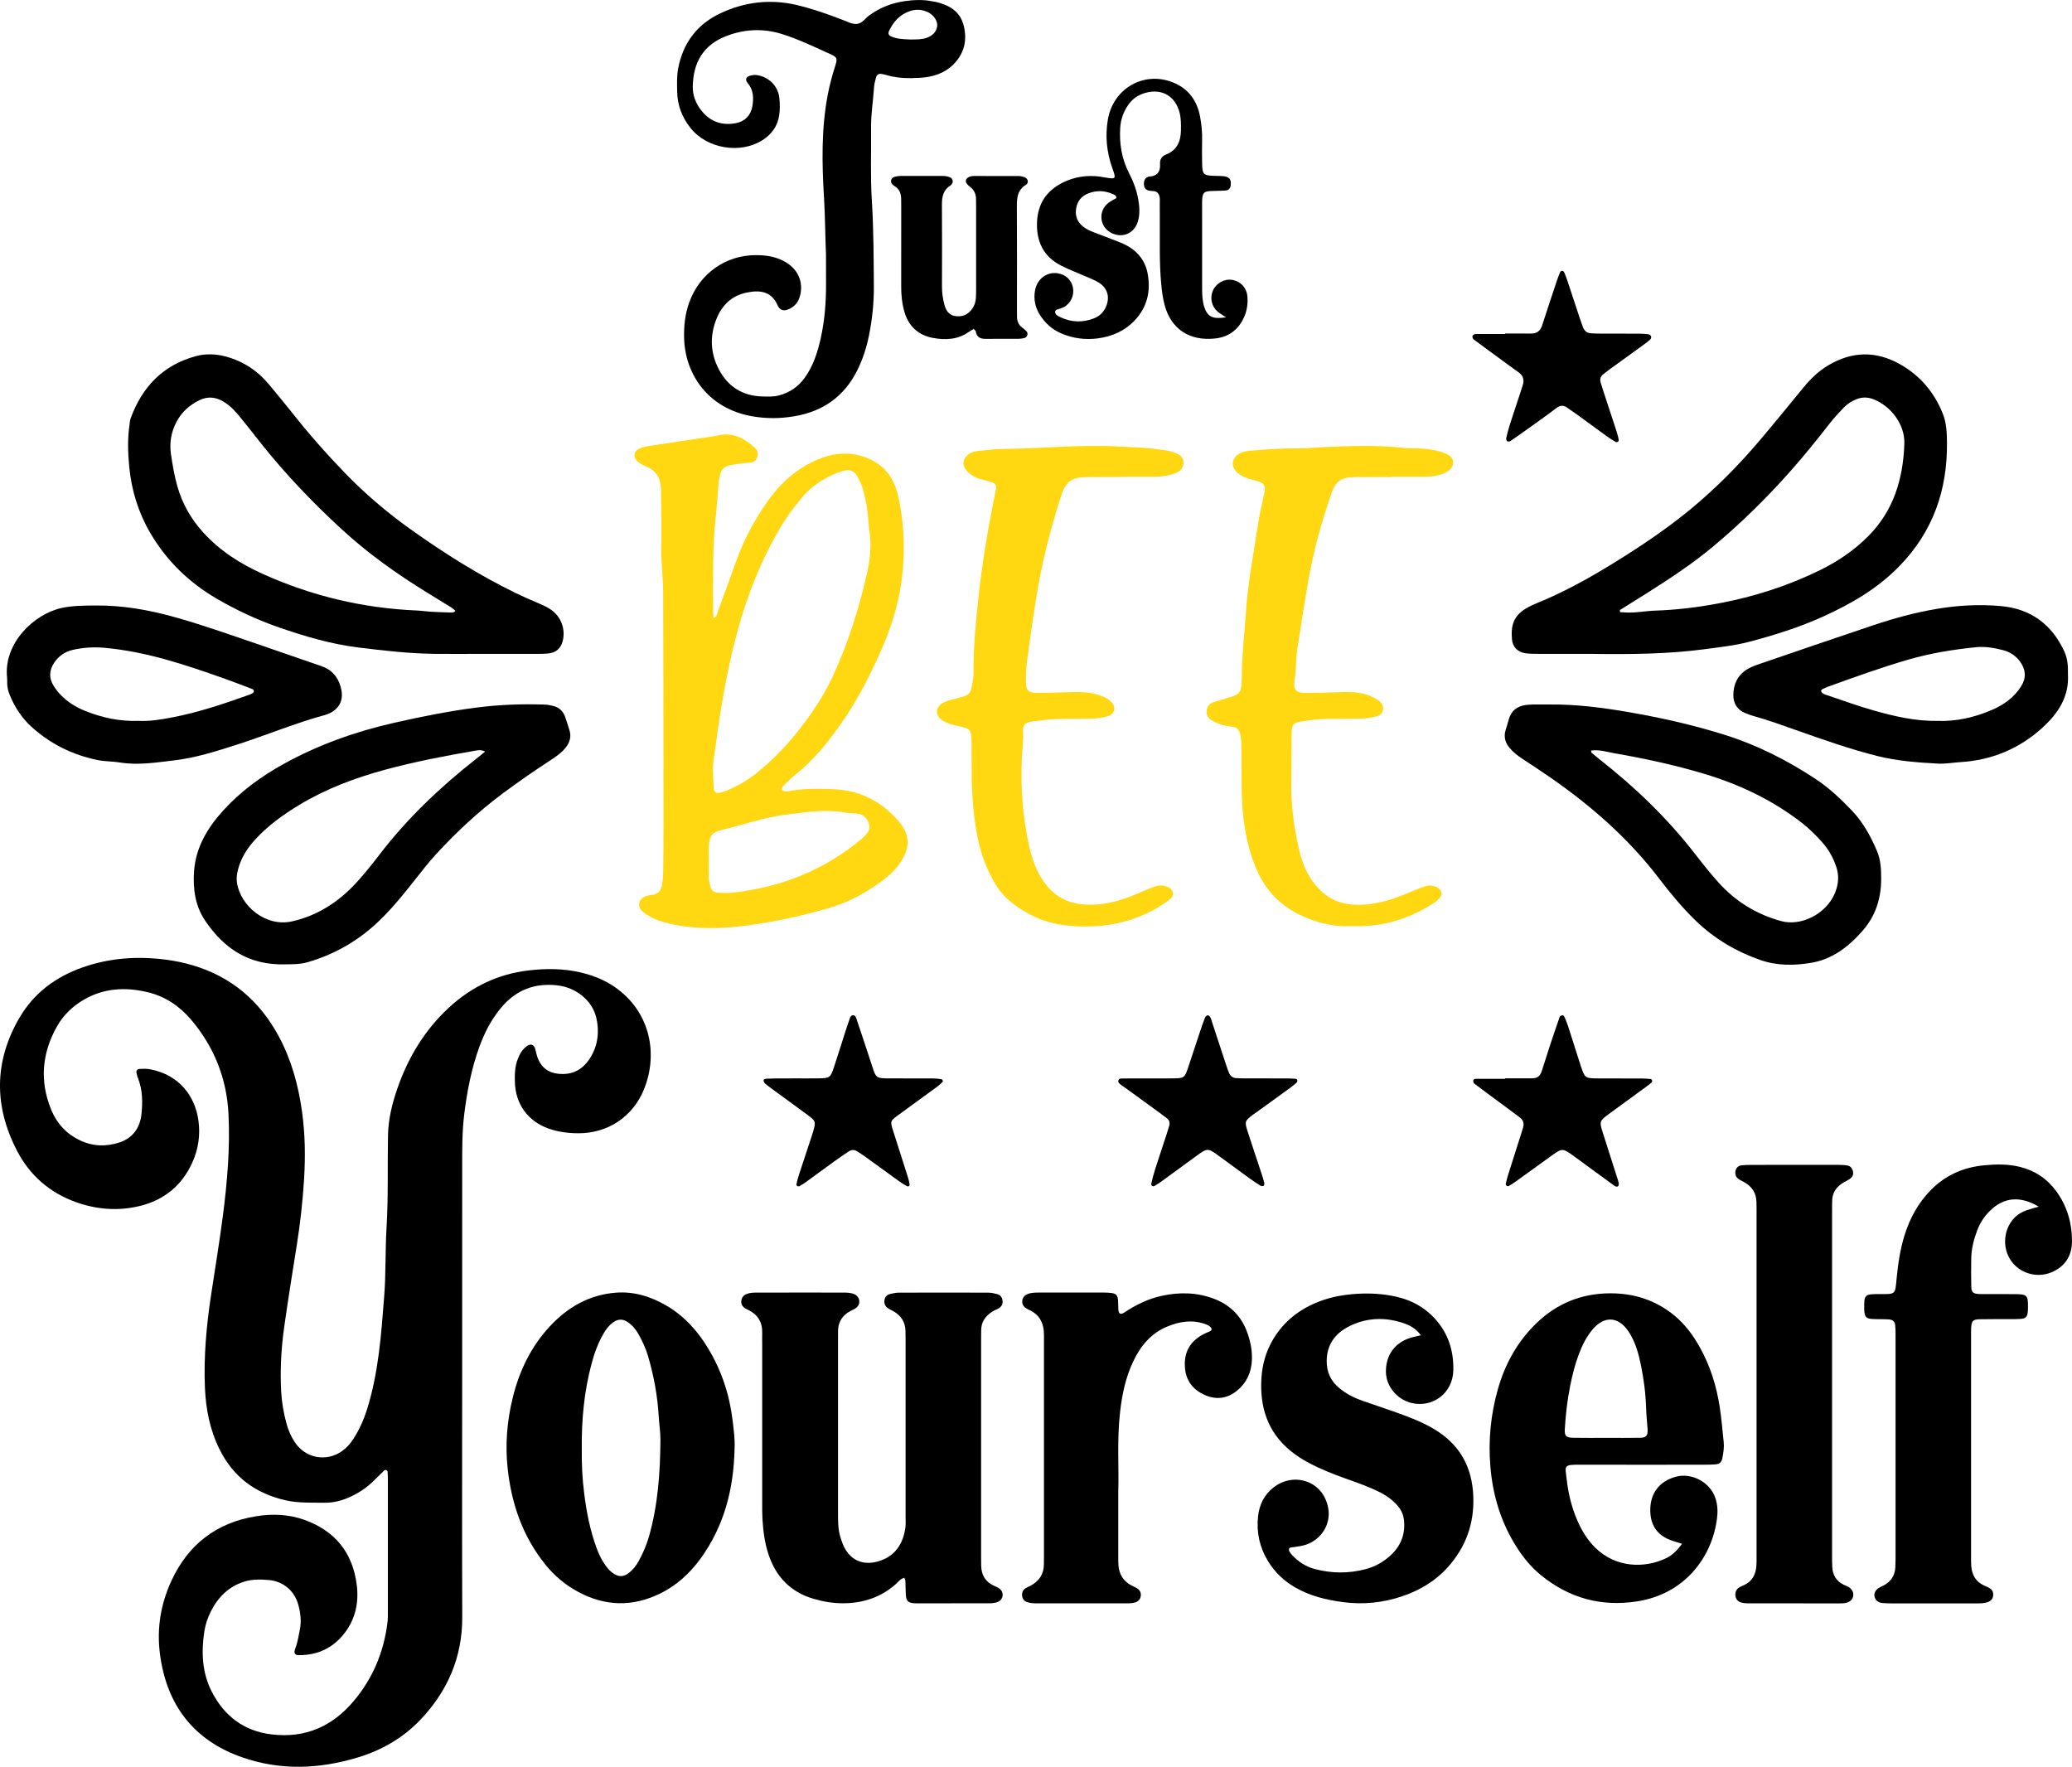 <?xml version="1.0" encoding="UTF-8"?>
<svg xmlns="http://www.w3.org/2000/svg" xmlns:xlink="http://www.w3.org/1999/xlink" version="1.1" id="katman_1" x="0px" y="0px" viewBox="0 0 845.98 721.36" style="enable-background:new 0 0 845.98 721.36;" xml:space="preserve"> <style type="text/css"> .st0{fill:#FFD811;} </style> <g> <path d="M188.7,563.81c0,32.15-0.08,64.31,0.03,96.46c0.06,16.42-6.03,30.31-17.16,41.97c-6.94,7.27-15.53,12.27-25.21,15.23 c-15.88,4.86-31.93,5.51-47.63-0.02c-19.79-6.97-30.79-21.46-33.44-42.29c-1.33-10.44,0.35-20.4,4.77-29.89 c6.85-14.73,18.35-23.56,34.35-26.17c6.66-1.09,13.42-0.89,19.9,1.45c12.44,4.49,19.63,13.26,21.33,26.44 c0.92,7.12-0.44,13.75-4.76,19.53c-4.71,6.3-11.18,9.35-19.06,9.27c-1.22-0.01-1.78-0.77-1.52-1.86c0.11-0.46,0.28-0.92,0.44-1.37 c0.85-2.26,1.13-4.65,1.64-6.99c0.78-3.57,0.31-7.02-0.61-10.43c-1.55-5.69-6.23-9.56-12.11-10.04c-3.34-0.27-6.7-0.37-9.98,0.68 c-6.35,2.01-10.63,6.29-13.57,12.11c-1.31,2.59-2.24,5.34-2.68,8.18c-1.31,8.55-0.94,17.01,3.13,24.82 c5.12,9.81,13,15.89,24.34,17.25c13.77,1.65,24.8-3.28,33.51-13.61c7.82-9.27,12.33-20.11,13.8-32.18 c0.17-1.42,0.15-2.87,0.15-4.31c0.01-17.92,0.01-35.83,0-53.75c0-1.12-0.03-2.24-0.11-3.35c-0.02-0.26-0.29-0.6-0.53-0.7 c-0.23-0.1-0.67-0.03-0.85,0.14c-1.39,1.32-2.76,2.66-4.11,4.03c-2.73,2.76-5.9,4.9-9.39,6.56c-3.51,1.68-7.18,2.66-11.11,2.59 c-5.27-0.09-10.53,0.18-15.75-1.02c-12.11-2.79-21.16-9.38-26.78-20.6c-4.03-8.03-5.71-16.61-6.07-25.47 c-0.51-12.66,0.61-25.24,2.52-37.75c1.63-10.75,3.41-21.48,4.81-32.25c1.78-13.81,2.99-27.68,2.3-41.62 c-0.72-14.52-5.86-27.44-15.28-38.54c-4.66-5.48-10.5-9.45-17.54-11.16c-9.15-2.22-18.11-1.79-26.45,3.14 c-4.48,2.65-8.2,6.24-10.74,10.75c-6.18,10.96-7.19,22.39-2.34,34.14c2.28,5.53,6.12,9.71,11.54,12.33 c5.3,2.57,10.87,2.75,16.33,0.93c5.32-1.77,8.33-5.88,8.93-11.42c0.53-4.94,0.5-9.91-1.36-14.68c-0.29-0.74-0.52-1.51-0.66-2.29 c-0.17-0.96,0.39-1.59,1.29-1.62c1.43-0.06,2.9-0.12,4.29,0.15c12.24,2.35,18.36,11.31,19.7,20.81c0.84,5.95,0.02,11.78-2.52,17.34 c-4.28,9.39-11.5,15.24-21.4,17.66c-8.76,2.14-17.47,1.48-25.97-1.53C20.34,487.02,12.21,479.95,7,469.95 c-9.5-18.23-9.48-36.59,0.98-54.47c5.87-10.04,14.8-16.65,25.74-20.5c11.08-3.9,22.46-4.66,34.05-3.15 c3.66,0.48,7.25,1.21,10.78,2.25c15.89,4.68,27.49,14.58,35.28,29.07c5.14,9.56,7.96,19.85,9.46,30.54 c1.3,9.23,1.43,18.51,0.86,27.77c-0.55,8.93-1.54,17.83-2.94,26.69c-1.78,11.21-3.59,22.41-5.17,33.65 c-1.23,8.72-1.71,17.5-1.24,26.32c0.24,4.49,1.01,8.9,2.2,13.22c0.72,2.63,1.82,5.13,3.31,7.42c4.32,6.64,12.9,8.27,19.35,3.71 c1.86-1.32,3.33-2.97,4.56-4.87c2.46-3.78,4.27-7.86,5.63-12.15c2.32-7.35,3.75-14.88,4.77-22.5c1.05-7.76,1.59-15.57,2.22-23.38 c0.77-9.43,0.41-18.87,0.98-28.28c0.76-12.63,0.35-25.26,0.6-37.88c0.13-6.46,1.66-12.67,3.74-18.74 c4.38-12.78,11.16-24.05,21.13-33.27c9.21-8.51,20.08-13.73,32.49-15.18c6.96-0.82,14.05-0.83,21.01,0.76 c6.33,1.44,12.14,3.97,17.12,8.23c12.24,10.47,14.34,26.37,9.11,39.36c-4.69,11.64-15.05,18.17-26.92,18.13 c-4.21-0.02-8.3-0.54-12.24-1.96c-8.41-3.03-13.41-10.02-13.64-18.98c-0.08-3.21-0.02-6.41,1.22-9.45c0.85-2.09,1.91-4.06,3.9-5.33 c1.47-0.94,2.7-0.44,3.2,1.32c0.39,1.38,0.61,2.84,1.19,4.14c1.52,3.48,4.11,5.5,8.03,5.95c6.17,0.71,10.53-1.86,13.55-7.03 c2.89-4.95,3.42-10.31,2.16-15.78c-1.64-7.09-8.27-12.41-15.94-13.27c-9.32-1.05-16.97,1.96-22.98,9.19 c-3.94,4.74-6.73,10.11-8.81,15.86c-3.24,8.91-5.03,18.15-6.19,27.55c-0.91,7.34-0.84,14.68-0.84,22.03 C188.69,505.9,188.7,534.86,188.7,563.81z"></path> <path class="st0" d="M291.31,252.3c1.26-0.32,1.27-1.23,1.52-1.92c2.64-7.2,5.29-14.41,7.88-21.63c3.04-8.49,7.3-16.35,12.44-23.72 c5.3-7.61,11.94-13.71,20.62-17.38c5.79-2.45,11.62-3.26,17.77-1.51c6.96,1.98,11.81,6.23,14.22,13.06c0.8,2.25,1.28,4.62,1.7,6.97 c1.74,9.66,1.97,19.33,0.88,29.11c-1.23,10.95-4.52,21.25-8.99,31.2c-4.59,10.22-9.69,20.19-16.21,29.35 c-5.2,7.31-10.73,14.33-17.8,19.99c-1.99,1.6-3.83,3.39-5.68,5.16c-0.28,0.27-0.4,0.86-0.37,1.29c0.04,0.54,0.56,0.75,1.05,0.77 c0.63,0.03,1.29,0.1,1.91-0.02c5.85-1.16,11.76-1.01,17.68-0.82c10.46,0.34,19.18,4.48,26.2,12.19c5.66,6.22,5.87,11.71,0.93,18.56 c-2.77,3.84-6.57,6.55-10.39,9.14c-5.85,3.96-12.2,6.99-19.03,8.92c-10.47,2.96-21.1,5.29-31.87,6.77 c-10.81,1.49-21.65,1.79-32.42-0.66c-3.15-0.72-6.16-1.72-8.89-3.47c-0.81-0.51-1.62-1.05-2.31-1.71 c-1.99-1.91-1.46-4.72,1.12-5.85c0.86-0.38,1.83-0.6,2.77-0.69c2.69-0.24,3.96-1.86,4.3-4.34c0.22-1.58,0.4-3.17,0.42-4.77 c0.09-6.56,0.17-13.11,0.16-19.67c-0.03-31.5-0.07-63-0.16-94.5c-0.02-6.39-0.9-12.74-0.75-19.15c0.16-7.03-0.04-14.07-0.1-21.1 c-0.01-1.28-0.01-2.57-0.19-3.83c-0.48-3.39-2.07-5.97-5.4-7.33c-1.32-0.53-2.63-1.22-3.73-2.1c-2.37-1.9-1.98-4.51,0.8-5.6 c1.18-0.46,2.45-0.74,3.71-0.94c6.15-0.96,12.32-1.87,18.48-2.8c3.32-0.5,6.66-0.9,9.94-1.57c5.99-1.22,10.58,1.39,14.75,5.18 c1.16,1.05,1.4,2.48,0.84,3.97c-0.51,1.35-1.56,2.03-2.94,2.07c-2.73,0.08-5.4,0.51-8.07,1.04c-2.33,0.46-3.69,1.75-4.12,4.06 c-0.18,0.94-0.47,1.87-0.55,2.82c-0.44,4.93-0.74,9.88-1.26,14.8c-1.28,11.95-1.03,23.94-1.04,35.93 C291.13,249.15,291.25,250.69,291.31,252.3z M291.11,315.58c0.11,2.23,0.16,4.46,0.35,6.69c0.09,1.03,1.08,1.68,2.09,1.47 c0.93-0.19,1.87-0.45,2.75-0.8c4.31-1.75,8.36-3.95,12.03-6.86c6.29-4.98,11.91-10.62,16.92-16.88 c5.71-7.14,10.86-14.65,14.71-22.94c6.48-13.97,11.03-28.6,14.34-43.62c0.76-3.44,1.08-6.92,1.1-10.46 c0.03-3.54-0.75-6.98-0.94-10.49c-0.21-3.85-1.02-7.59-1.95-11.32c-0.55-2.19-1.49-4.21-2.64-6.14c-1.13-1.87-2.8-2.55-4.9-2.13 c-0.93,0.19-1.86,0.47-2.75,0.82c-5.57,2.21-10.59,5.27-14.48,9.91c-3.08,3.67-6.04,7.44-8.51,11.57 c-8.34,13.95-14.31,28.88-18.46,44.57c-3.89,14.7-6.49,29.64-8.47,44.69C291.78,307.61,290.9,311.54,291.11,315.58z M289.41,351.69 c0,0-0.01,0-0.01,0c0,2.24-0.07,4.48,0.03,6.71c0.06,1.26,0.31,2.54,0.65,3.76c0.38,1.33,1.35,2.16,2.78,2.29 c0.95,0.09,1.91,0.09,2.87,0.12c3.38,0.08,6.68-0.49,10-1.04c17.26-2.88,32.66-9.84,46.11-21.05c0.85-0.71,1.63-1.54,2.3-2.42 c0.93-1.23,1.02-2.63,0.51-4.1c-0.76-2.18-2.28-3.45-4.53-3.76c-1.58-0.22-3.21-0.11-4.77-0.4c-8.17-1.51-16.24-0.21-24.32,0.81 c-9.09,1.15-17.72,4.19-26.57,6.32c-3.64,0.88-4.78,2.39-5,6.05C289.3,347.2,289.41,349.45,289.41,351.69z"></path> <path d="M369.22,644.2c-1.66,0.44-2.37,1.59-3.3,2.42c-6.13,5.51-13.42,7.92-21.53,7.98c-4.17,0.03-8.28-0.66-12.28-1.84 c-9.32-2.75-15.29-8.94-18.32-18.07c-1.57-4.74-2.21-9.65-2.49-14.61c-0.12-2.07-0.1-4.16-0.1-6.23c-0.01-21.74,0-43.49,0-65.23 c0-1.44-0.06-2.88,0-4.32c0.16-4.28-1.66-7.38-5.45-9.35c-0.57-0.29-1.17-0.54-1.69-0.9c-0.99-0.68-1.51-1.66-1.39-2.87 c0.13-1.39,0.89-2.35,2.21-2.86c1.53-0.6,3.13-0.57,4.73-0.57c6.72-0.01,13.43-0.01,20.15-0.01c4.8,0,9.59,0,14.39,0.01 c1.6,0,3.2,0.02,4.71,0.68c2.27,1,2.72,3.93,0.79,5.49c-0.61,0.49-1.36,0.83-2.07,1.18c-3.87,1.91-5.62,5.04-5.42,9.32 c0.04,0.8,0,1.6,0,2.4c0,23.66,0,47.33,0,70.99c0,3.36-0.03,6.72,1.03,9.97c0.3,0.91,0.57,1.83,0.94,2.72 c3.16,7.59,9.78,9.17,16.62,6.19c5.43-2.37,8.04-7.09,8.9-12.8c0.21-1.41,0.1-2.87,0.1-4.31c0-24.14,0-48.29,0-72.43 c0-1.28-0.01-2.56-0.05-3.84c-0.1-3.49-1.74-6.08-4.72-7.83c-0.82-0.49-1.73-0.85-2.51-1.4c-1.15-0.8-1.58-1.97-1.33-3.36 c0.22-1.22,0.97-2.06,2.13-2.35c1.23-0.32,2.5-0.59,3.76-0.59c12.15-0.04,24.3-0.04,36.45,0c1.25,0,2.53,0.29,3.76,0.62 c1.17,0.31,1.85,1.22,2.06,2.41c0.25,1.4-0.25,2.55-1.43,3.3c-0.8,0.51-1.75,0.8-2.55,1.3c-2.89,1.8-4.73,4.26-4.71,7.82 c0.01,1.28-0.03,2.56-0.03,3.84c0,29.42,0,58.84,0,88.26c0,1.28,0.02,2.56,0.03,3.84c0.05,3.89,1.73,6.73,5.34,8.34 c0.73,0.33,1.48,0.64,2.12,1.1c2,1.45,1.64,4.52-0.69,5.44c-1.01,0.4-2.17,0.55-3.26,0.56c-9.91,0.04-19.83,0.03-29.74,0.02 c-0.64,0-1.28-0.03-1.91-0.12c-1.56-0.23-2.3-0.9-2.52-2.43c-0.16-1.1-0.15-2.23-0.19-3.35c-0.04-1.12-0.04-2.24-0.1-3.35 C369.63,645.08,369.44,644.79,369.22,644.2z"></path> <path d="M195.64,266.97c-6.08,0-12.15,0.06-18.23-0.01c-10.4-0.13-20.7-1.31-31.01-2.58c-11.21-1.38-21.89-4.55-32.47-8.2 c-8.79-3.04-17.2-6.97-25.24-11.62c-11.42-6.61-20.69-15.57-27.35-26.99c-4.89-8.38-7.69-17.48-8.6-27.22 c-0.52-5.61-0.69-11.16,0.12-16.73c0.14-0.95,0.16-1.94,0.49-2.83c4.7-12.82,13.14-21.73,26.61-25.37 c5.66-1.53,11.13-0.59,16.4,1.55c5.27,2.14,9.72,5.52,13.37,9.89c3.28,3.93,6.55,7.87,9.72,11.88c6.75,8.54,13.95,16.7,21.51,24.5 c8.13,8.39,17.01,15.98,26.54,22.77c13.69,9.76,27.86,18.73,43,26.1c2.87,1.4,5.81,2.66,8.74,3.93c2.06,0.89,4.14,1.73,5.96,3.06 c4,2.9,5.79,8.01,4.51,12.76c-0.79,2.92-2.66,4.58-5.78,4.93c-1.58,0.18-3.19,0.18-4.79,0.18 C211.31,266.97,203.47,266.97,195.64,266.97z M185.94,249.38c-0.55-0.45-1.08-0.98-1.7-1.37c-3.25-2.03-6.53-4.02-9.8-6.03 c-12.42-7.63-24.26-16.06-34.99-25.94c-11.89-10.94-23.04-22.6-33.09-35.28c-2.68-3.38-5.33-6.79-8.05-10.13 c-2.02-2.48-4.14-4.87-6.92-6.57c-3.23-1.98-6.55-2.36-10.03-0.64c-3.97,1.97-7.14,4.75-9.25,8.73c-2.25,4.26-3,8.74-2.29,13.46 c0.67,4.42,1.4,8.83,2.65,13.14c2.03,7.04,5.55,13.19,10.48,18.62c6.79,7.49,15.11,12.79,24.2,16.9 c20.02,9.05,41.03,14.05,62.99,14.99c1.91,0.08,3.81,0.39,5.72,0.5c2.71,0.16,5.42,0.24,8.13,0.32 C184.6,250.1,185.27,250.22,185.94,249.38z"></path> <path d="M649.44,266.97c-5.7,0-13.54,0.01-21.37-0.01c-1.76-0.01-3.53,0-5.26-0.25c-3.19-0.46-5.23-2.54-5.49-5.74 c-0.44-5.36,0.37-9.75,6.7-13.09c0.99-0.52,1.99-1.03,3.03-1.44c11.31-4.56,21.93-10.45,32.27-16.86 c10.61-6.57,20.97-13.51,30.63-21.44c10.28-8.45,19.63-17.85,28.24-27.98c6.21-7.31,12.24-14.77,18.34-22.18 c2.87-3.49,6.11-6.54,10.01-8.86c9.63-5.71,19.4-5.92,29.15-0.45c8.25,4.63,14.04,11.48,17.55,20.27c1.52,3.8,1.65,7.86,1.69,11.81 c0.19,19.36-5.73,36.36-19.5,50.47c-8.91,9.13-19.58,15.3-31.01,20.49c-9.79,4.44-20.01,7.64-30.38,10.36 c-5.88,1.54-11.94,2.16-17.96,2.98C681.31,267.02,666.45,267.2,649.44,266.97z M661.36,249.1c0.04,0.28,0.09,0.57,0.13,0.85 c0.92,0.04,1.84,0.09,2.77,0.13c3.85,0.17,7.64-0.64,11.46-0.76c8.8-0.29,17.5-1.37,26.14-2.99c14.36-2.69,28.17-7.13,41.29-13.57 c7.19-3.53,13.77-7.97,19.51-13.71c10.51-10.5,14.37-23.56,14.87-37.84c0.27-7.85-5.38-15.36-12.65-18.21 c-2.35-0.92-4.66-0.92-6.99,0.03c-1.96,0.79-3.7,1.92-5.14,3.44c-1.86,1.97-3.76,3.93-5.42,6.07c-5.3,6.81-10.71,13.52-16.44,19.98 c-9.78,11.01-20.24,21.29-31.56,30.72c-8.5,7.08-17.71,13.11-27.03,19.01C668.66,244.56,665,246.82,661.36,249.1z"></path> <path d="M686.79,630.32c-1.67-0.51-2.72-0.82-3.76-1.16c-6.13-1.99-9.18-6.1-9.24-12.44c-0.06-6.96,3.66-11.91,10.36-13.76 c6.54-1.81,14.03,2.19,16.21,8.63c0.95,2.8,1.04,5.68,0.66,8.54c-2.1,15.98-13.37,30.7-32.54,33.69 c-14.76,2.3-27.87-1.32-39.42-10.76c-3.89-3.18-7.03-7.02-9.71-11.2c-6.43-10.02-9.82-21.04-10.83-32.92 c-0.92-10.81,0.11-21.38,3.06-31.77c2.93-10.35,8.02-19.49,15.81-27c8.34-8.04,18.4-12.06,29.91-12.12 c9.89-0.05,18.91,2.83,26.6,9.29c4.23,3.55,7.43,7.92,10.1,12.7c4.27,7.63,6.84,15.85,8.15,24.45c0.72,4.73,1.12,9.52,1.62,14.29 c0.23,2.25-0.12,4.46-0.57,6.67c-0.29,1.44-1.12,2.3-2.57,2.42c-1.59,0.13-3.19,0.16-4.79,0.16c-16.95,0.01-33.91,0.04-50.86-0.01 c-6.83-0.02-5.95,0.43-5.29,6.18c0.66,5.76,2.03,11.33,4.34,16.65c1.8,4.14,4.12,7.94,7.37,11.13c8.39,8.21,20.16,8.43,28.94,4.19 C682.84,634.95,684.73,633.04,686.79,630.32z M655.65,587.06c4.63,0,9.27,0.06,13.9-0.02c2.68-0.05,3.32-0.88,3.14-3.62 c-0.17-2.71-0.5-5.41-0.58-8.12c-0.17-6.09-0.93-12.11-2.16-18.06c-0.97-4.7-2.27-9.36-4.92-13.43 c-4.18-6.42-10.06-6.73-14.92-0.86c-2.47,2.99-4.15,6.43-5.51,10.04c-1.58,4.2-2.65,8.54-3.53,12.93 c-1.16,5.81-1.82,11.68-2.17,17.58c-0.16,2.77,0.55,3.47,3.3,3.53C646.7,587.13,651.17,587.06,655.65,587.06z"></path> <path d="M832.39,492.67c-7.66-4.54-14.27-3.82-19.86,1.64c-2.33,2.28-4.07,4.93-5.22,7.96c-1.43,3.76-2.43,7.62-2.47,11.67 c-0.04,3.84-0.09,7.68,0.02,11.51c0.06,2.16,0.77,2.74,3,2.88c1.12,0.07,2.24,0.04,3.36,0.04c4,0.01,8-0.04,11.99,0.02 c4.37,0.07,4.81,0.58,4.8,5.09c0,0.8-0.01,1.6-0.11,2.39c-0.22,1.79-0.9,2.46-2.82,2.62c-1.43,0.12-2.88,0.09-4.31,0.1 c-4.16,0.02-8.32-0.04-12.47,0.05c-2.78,0.06-3.32,0.66-3.49,3.44c-0.07,1.12-0.04,2.24-0.04,3.36c0,29.9,0,59.81,0,89.71 c0,1.44-0.04,2.88,0.08,4.32c0.3,3.6,1.86,6.4,5.31,7.91c0.73,0.32,1.47,0.64,2.15,1.04c1.06,0.61,1.56,1.61,1.5,2.81 c-0.07,1.42-0.86,2.4-2.17,2.88c-0.74,0.27-1.54,0.41-2.33,0.48c-1.11,0.09-2.24,0.06-3.36,0.06c-11.03,0-22.07,0.01-33.1,0 c-1.44,0-2.88-0.01-4.31-0.15c-1.55-0.15-2.72-0.95-3.16-2.51c-0.38-1.33,0.27-2.72,1.7-3.64c0.67-0.43,1.43-0.71,2.13-1.09 c2.91-1.58,4.46-4.03,4.64-7.34c0.06-1.12,0.08-2.24,0.09-3.36c0-30.54,0.01-61.09,0-91.63c0-1.28,0-2.56-0.15-3.83 c-0.17-1.54-0.92-2.23-2.51-2.39c-1.11-0.11-2.24-0.07-3.35-0.1c-1.28-0.03-2.56,0.02-3.83-0.1c-2.09-0.19-2.69-0.86-2.91-3.06 c-0.02-0.16-0.03-0.32-0.03-0.48c-0.14-6.5,0.1-6.63,6.16-6.6c6.87,0.03,6.4,0.22,7.07-6.56c0.58-5.92,1.44-11.74,3.2-17.41 c2.16-6.97,5.58-13.24,10.73-18.49c5.97-6.1,13.36-9.32,21.71-10.12c4.9-0.47,9.87-0.57,14.78,0.66 c6.18,1.55,11.09,4.89,14.79,9.98c4.37,6.01,6.37,12.9,6.38,20.25c0.01,5.94-2.75,10.43-8.4,12.8c-5.97,2.51-13.03,0.4-16.59-4.88 c-3.57-5.3-2.97-12.68,1.39-17.29c1.47-1.55,3.28-2.54,5.26-3.24C828.98,493.6,830.37,493.26,832.39,492.67z"></path> <path d="M299.92,591.45c-0.34,16.34-4.19,31.62-13.97,45.02c-4.39,6.01-9.78,10.93-16.56,14.22c-11.16,5.42-22.22,5.16-33.12-0.63 c-5.26-2.8-9.81-6.54-13.58-11.23c-9.21-11.44-13.81-24.62-15.4-39.11c-1.08-9.84-0.29-19.47,2.04-28.99 c2.66-10.87,7.37-20.74,15.04-29.06c7.32-7.94,16.19-13.03,27.05-13.88c7.52-0.59,14.53,1.62,21,5.47 c7.18,4.28,12.55,10.33,16.8,17.42c5.42,9.04,8.66,18.82,9.9,29.29C299.57,583.79,300.11,587.59,299.92,591.45z M237.54,591.94 c-0.09,5.51,0.2,11.72,0.99,17.93c0.97,7.64,2.43,15.15,5.13,22.39c0.96,2.56,2.14,5,3.78,7.2c0.97,1.29,2.05,2.45,3.46,3.27 c1.84,1.08,3.65,1.05,5.4-0.19c1.86-1.32,3.29-3.03,4.39-5.01c1.78-3.23,3.25-6.59,4.27-10.15c3.67-12.88,4.59-26.1,4.69-39.4 c0.02-3.19-0.5-6.37-0.69-9.56c-0.5-8.5-2.02-16.82-4.44-24.97c-0.92-3.08-2.29-5.97-3.85-8.77c-1.11-1.98-2.55-3.67-4.46-4.93 c-1.97-1.31-3.9-1.23-5.8,0.11c-1.74,1.22-2.98,2.87-4.03,4.69c-2.24,3.92-3.77,8.11-4.91,12.46 C238.52,568.22,237.38,579.64,237.54,591.94z"></path> <path d="M580.12,545.18c-2.09-2.91-4.69-4.17-7.41-5.06c-7.46-2.44-14.88-2.12-21.91,1.43c-5.68,2.86-9.06,7.43-9.12,14.09 c-0.05,4.66,1.74,8.38,5.33,11.27c2.64,2.12,5.6,3.71,8.79,4.84c4.37,1.55,8.78,2.98,13.15,4.54c5.57,1.98,11.13,3.99,16.27,7.01 c10.72,6.29,15.96,15.61,16.33,28.01c0.33,10.98-3.14,20.42-10.39,28.53c-5.03,5.62-11.34,9.4-18.37,11.81 c-7.95,2.73-16.12,3.6-24.57,2.47c-6.74-0.91-13.17-2.46-19.13-5.82c-4.7-2.65-8.49-6.21-11.32-10.81 c-3.48-5.66-4.82-11.79-4.12-18.37c0.51-4.84,2.55-8.89,6.43-11.89c8.09-6.25,20.1-2.8,22.21,8.46c1.22,6.51-2.7,12.85-9.14,15.02 c-1.99,0.67-4.07,0.78-6.12,1.1c-0.71,0.11-0.95,0.85-0.64,1.5c0.27,0.57,0.67,1.09,1.1,1.55c2.56,2.76,5.62,4.77,9.25,5.74 c6.93,1.86,13.91,1.9,20.85,0.07c3.76-0.99,7.13-2.87,10.02-5.48c4.17-3.77,6.15-8.46,5.66-14.14c-0.2-2.32-0.99-4.34-2.49-6.1 c-1.89-2.22-4.14-3.96-6.72-5.32c-4.69-2.48-9.69-4.18-14.65-5.95c-5.13-1.83-10.17-3.83-14.99-6.38c-2.7-1.43-5.25-3.06-7.6-5 c-9.32-7.68-12.49-17.88-11.8-29.51c0.34-5.63,1.84-11,4.78-15.94c4.45-7.47,10.92-12.43,18.92-15.5c4.96-1.9,10.1-2.78,15.44-3.1 c5.48-0.32,10.85,0.01,16.16,1.24c5.88,1.37,11.03,4.11,15.24,8.58c5.72,6.08,8.03,13.44,7.82,21.52 c-0.23,9.25-8.49,15.37-17.2,13.21c-5.66-1.41-10.14-6.63-10.31-12.44c-0.18-6.45,3.08-11.58,9.1-13.83 C576.42,545.96,578.01,545.71,580.12,545.18z"></path> <path d="M337.24,103.64c-0.32-6.42-0.3-14.56-0.79-22.71c-0.85-14.04-1.15-28.12,1.48-42.08c0.77-4.1,1.86-8.09,3.12-12.06 c0.89-2.83,0.71-3.45-1.77-4.57c-6.55-2.97-13.02-6.13-19.91-8.29c-7.78-2.45-15.51-2.08-23.02,0.87 c-9.03,3.54-13.36,10.54-13.5,20.64c-0.05,3.28,1.09,6.33,2.98,8.98c3.7,5.17,8.74,6.99,14.69,5.85c3.58-0.69,5.99-3.09,6.64-6.75 c0.59-3.35,0.57-6.66-1.84-9.55c-1.23-1.47-0.73-2.68,1.06-3.11c0.76-0.18,1.59-0.32,2.35-0.23c4.98,0.56,8.96,4.39,9.48,9.38 c0.25,2.37,0.27,4.83-0.09,7.17c-0.66,4.33-3.08,7.66-6.76,10.02c-9.11,5.84-22.81,3.51-29.51-5.04c-3.35-4.28-5.25-9.12-5.36-14.6 c-0.06-3.2-0.2-6.41,0.39-9.57c1.98-10.49,7.78-18.15,17.42-22.64c9.85-4.6,20.18-5.8,30.86-3.34c5.31,1.23,10.45,2.99,15.56,4.84 c0.9,0.33,1.77,0.74,2.69,1.03c2.12,0.68,4.14,2.05,6.38,1.89c2.17-0.15,3.42-2.22,5.07-3.44c4.35-3.21,9.16-5.09,14.51-5.86 c3.84-0.56,7.63-0.69,11.43,0.09c0.47,0.1,0.95,0.14,1.42,0.25c5.44,1.32,9.87,3.87,11.29,9.78c1.46,6.06,0.12,11.45-4.38,15.85 c-3.74,3.65-8.48,5.04-13.54,5.33c-4.47,0.26-8.96,0.22-13.33-1.03c-0.77-0.22-1.55-0.42-2.33-0.55c-1.08-0.17-1.93,0.25-2.22,1.33 c-0.37,1.39-0.77,2.8-0.86,4.22c-0.33,5.42-1.26,10.8-1.2,16.26c0.11,9.91-0.31,19.86,0.31,29.74c0.73,11.67,0.74,23.32,0.83,34.99 c0.05,6.9-0.66,13.72-2.04,20.48c-0.99,4.89-2.53,9.58-4.76,14.04c-5.33,10.65-13.99,16.73-25.68,18.71 c-5.74,0.97-11.43,1.01-17.16,0.01c-18-3.12-27.44-17.13-27.83-31.88c-0.13-5.01,0.38-9.89,2.09-14.63 c4.35-12.03,15.14-19.28,27.1-19.29c4.42-0.01,8.6,0.62,12.41,2.95c4.69,2.87,6.85,7.39,5.96,12.61c-0.55,3.22-2.23,5.62-5.43,6.72 c-1.62,0.55-2.79,0.13-3.69-1.26c-0.09-0.13-0.16-0.28-0.22-0.42c-2.65-6.24-7.86-6.34-12.87-5.27 c-5.92,1.26-9.88,5.09-12.11,10.62c-2.86,7.08-2.54,14.16,1.03,20.86c3.66,6.86,9.53,10.61,17.41,10.88 c2.39,0.08,4.81,0.2,7.16-0.44c4.31-1.19,7.8-3.54,10.43-7.21c3.43-4.79,5.18-10.25,6.46-15.89c1.67-7.36,2.23-14.85,2.22-22.38 C337.23,112.41,337.24,108.89,337.24,103.64z M371.79,16.13c2.11-0.05,4.37,0.08,6.51-0.67c2.24-0.78,3.91-2.21,4.33-4.66 c0.35-2.01-1.3-4.59-3.58-5.73c-2.39-1.2-4.89-1.42-7.43-0.58c-4.21,1.39-6.93,4.39-8.71,8.34c-0.39,0.86-0.02,1.6,0.79,1.98 C366.23,15.99,368.96,16,371.79,16.13z"></path> <path class="st0" d="M457.69,194.76c-4.16,0-8.31-0.01-12.47,0c-0.96,0-1.92,0.05-2.88,0.08c-4.47,0.13-7.22,2.05-8.73,6.6 c-4.85,14.61-8.52,29.47-10.86,44.67c-1.21,7.89-2.37,15.8-3.41,23.72c-0.37,2.84-0.45,5.74-0.45,8.61c0,3.37,0.95,4.41,4.22,4.43 c4.79,0.03,9.59-0.14,14.38-0.28c4.01-0.12,7.98,0.02,11.81,1.4c1.66,0.6,3.24,1.37,4.49,2.68c1.99,2.08,1.43,4.76-1.33,5.68 c-2.43,0.81-4.98,1.09-7.56,1.1c-4.8,0.02-9.6-0.02-14.38,0.18c-3.18,0.14-6.36,0.57-9.52,1.02c-2.42,0.35-3.48,1.48-3.32,3.88 c0.25,3.7-0.31,7.33-0.47,10.99c-0.52,12.18,0.35,24.29,3.04,36.2c1.27,5.62,3.24,10.99,6.96,15.64c3.97,4.95,9.07,7.45,15.25,7.92 c7.35,0.56,14.28-1.17,20.98-4.04c2.5-1.07,5.01-2.11,7.53-3.11c1.68-0.67,3.44-0.77,5.17-0.23c1.26,0.39,2.36,1.09,2.7,2.48 c0.36,1.49-0.61,2.39-1.67,3.17c-3.87,2.87-8.04,5.17-12.56,6.91c-9.32,3.59-19,4.44-28.78,3.45c-9.12-0.92-17.26-4.59-24.22-10.64 c-3.82-3.32-6.2-7.7-8.29-12.21c-3.39-7.34-4.8-15.18-5.72-23.16c-1.03-8.93-0.87-17.87-0.9-26.81c0-0.64,0.01-1.28-0.01-1.92 c-0.11-5.36-0.5-5.82-5.81-6.79c-2.22-0.41-4.35-1.11-6.24-2.36c-2.9-1.91-2.78-5.18,0.22-6.97c0.68-0.4,1.44-0.7,2.19-0.95 c0.91-0.3,1.85-0.51,2.78-0.75c6.9-1.71,6.54-1.82,7.57-9.05c0.13-0.94,0.11-1.92,0.1-2.87c-0.07-9.28,0.85-18.5,1.8-27.72 c1.52-14.8,3.99-29.44,6.95-44.01c0.16-0.78,0.33-1.56,0.44-2.36c0.14-1.09-0.36-1.94-1.34-2.29c-1.5-0.54-3.05-0.96-4.59-1.33 c-2.4-0.58-4.46-1.72-6.1-3.58c-1.95-2.2-1.67-4.84,0.72-6.62c1.33-0.99,2.87-1.35,4.49-1.47c3.18-0.25,6.36-0.73,9.55-0.75 c15.5-0.14,30.97-1.8,46.47-1.03c6.69,0.33,13.41,0.52,20.05,1.59c1.75,0.28,3.41,0.77,5.01,1.54c3.19,1.54,2.74,5.61,0.37,7.06 c-0.94,0.58-2.01,0.99-3.07,1.29c-2.48,0.7-5.03,0.91-7.6,0.91c-4.32-0.01-8.63,0-12.95,0 C457.69,194.7,457.69,194.73,457.69,194.76z"></path> <path class="st0" d="M567.77,194.76c-4.32,0-8.63-0.01-12.95,0.01c-1.28,0.01-2.56,0.05-3.83,0.16c-3.53,0.31-5.77,2.05-7.01,5.52 c-4.24,11.93-7.58,24.09-9.79,36.55c-1.62,9.13-2.96,18.3-4.42,27.45c-0.18,1.1-0.37,2.21-0.42,3.33 c-0.15,3.35-0.3,6.69-0.78,10.03c-0.55,3.83,0.55,5.08,4.38,5.09c4.95,0.02,9.91-0.16,14.86-0.32c4.68-0.15,9.27,0.09,13.48,2.45 c0.83,0.46,1.68,0.96,2.35,1.63c1.93,1.91,1.23,5.02-1.36,5.74c-2.62,0.73-5.32,1.06-8.06,1.06c-4,0-7.99,0.11-11.99,0.07 c-3.7-0.03-7.33,0.5-10.97,1.05c-3.04,0.46-3.83,1.27-3.88,4.41c-0.11,6.87,0,13.75-0.14,20.62c-0.18,9.02,1.09,17.85,2.99,26.62 c1.46,6.69,4.14,12.74,9.19,17.57c3.63,3.47,7.95,5.17,12.93,5.53c8.07,0.58,15.48-1.78,22.76-4.82c2.06-0.86,4.12-1.75,6.23-2.48 c1.87-0.65,3.77-0.63,5.58,0.34c1.79,0.96,2.19,2.92,0.8,4.41c-0.76,0.81-1.65,1.52-2.59,2.11c-8.8,5.64-18.36,8.91-28.86,9.24 c-1.92,0.06-3.84-0.03-5.76,0.02c-7.22,0.21-13.91-1.73-20.3-4.89c-7.6-3.75-13.13-9.57-16.69-17.22 c-2.99-6.43-4.61-13.23-5.6-20.25c-1.39-9.87-0.87-19.78-1.03-29.68c-0.03-1.91-0.06-3.85-0.4-5.72c-0.49-2.68-1.43-3.58-4.15-3.8 c-2.8-0.23-5.3-1.12-7.66-2.52c-1.33-0.79-2.09-1.93-2.03-3.54c0.06-1.79,0.89-3.11,2.54-3.7c2.26-0.8,4.57-1.43,6.87-2.11 c3.92-1.16,4.68-2.06,4.89-6c0.07-1.28,0.07-2.56,0.08-3.84c0.06-8,1.09-15.93,1.59-23.9c0.79-12.64,3.22-25.03,5.11-37.5 c0.53-3.47,1.37-6.9,2.07-10.34c0.19-0.94,0.46-1.87,0.57-2.82c0.24-1.96-0.35-2.93-2.29-3.66c-1.19-0.45-2.45-0.7-3.68-1.05 c-1.87-0.52-3.62-1.29-5.11-2.55c-2.89-2.45-2.54-6,0.76-7.89c1.27-0.73,2.67-1,4.13-1.12c6.69-0.57,13.38-1.05,20.1-0.99 c3.83,0.04,7.66-0.42,11.48-0.57c10.21-0.41,20.45-0.8,30.66,0.31c2.22,0.24,4.47,0.26,6.7,0.29c2.9,0.04,5.75,0.45,8.53,1.18 c1.37,0.36,2.75,0.91,3.96,1.64c1.98,1.2,2.23,3.59,0.75,5.39c-0.95,1.15-2.23,1.8-3.6,2.28c-2.29,0.8-4.67,1.07-7.08,1.07 c-4.64,0.01-9.27,0-13.91,0C567.77,194.69,567.77,194.73,567.77,194.76z"></path> <path d="M116.45,393.73c-14.97,0.42-25.11-6.58-32.71-17.86c-4.09-6.07-5.02-13.08-4.5-20.25c0.71-9.71,5.5-17.63,11.82-24.61 c7.14-7.88,15.64-14.08,24.98-19.22c14.13-7.77,29.11-13.1,44.8-16.66c11.23-2.55,22.5-4.81,33.93-6.26 c9.21-1.18,18.48-1.51,27.76-1.19c1.11,0.04,2.22,0.29,3.3,0.54c2.36,0.55,3.98,2.02,4.83,4.26c0.68,1.79,1.18,3.65,1.79,5.47 c0.95,2.87,0.18,5.35-1.71,7.57c-1.68,1.97-3.77,3.44-5.92,4.84c-6.7,4.36-13.28,8.9-19.69,13.69 c-9.91,7.4-18.91,15.78-27.24,24.88c-3.02,3.3-5.76,6.86-8.53,10.37c-5.17,6.52-10.38,13.01-16.61,18.58 c-7.88,7.03-16.91,12-27.06,14.95C122.39,393.79,119.04,393.7,116.45,393.73z M198.08,306.87c-1.74-0.84-2.87-0.58-3.95-0.39 c-12.43,2.14-24.82,4.51-37.01,7.82c-12.23,3.33-24.01,7.74-34.91,14.33c-6.59,3.99-12.8,8.43-18.03,14.16 c-3.29,3.6-5.82,7.58-7.03,12.36c-0.44,1.73-0.68,3.45-0.41,5.22c1.42,9.51,11.77,18.27,22.55,15.81 c10.48-2.39,19.08-8.02,26.25-15.84c3.34-3.65,6.43-7.54,9.44-11.46c11.25-14.68,24.53-27.31,39.02-38.72 C195.23,309.17,196.46,308.17,198.08,306.87z"></path> <path d="M633,287.64c10.43-0.09,20.74,1.21,30.98,2.95c13.56,2.3,26.98,5.3,40.12,9.41c13.22,4.14,25.47,10.35,37.01,17.93 c5.62,3.69,10.53,8.32,15.17,13.2c4.48,4.71,7.5,10.35,10.04,16.24c1.62,3.74,1.76,7.82,1.74,11.79 c-0.05,7.74-2.3,14.81-7.49,20.76c-5.71,6.54-12.37,11.74-21.13,13.2c-6.97,1.16-13.98,1.22-20.84-1.2 c-9.96-3.51-18.8-8.76-26.38-16.13c-5.4-5.26-10.21-11.04-14.76-17.02c-12.45-16.33-27.66-29.67-44.44-41.31 c-3.81-2.64-7.71-5.16-11.57-7.73c-1.87-1.25-3.64-2.61-5.09-4.35c-1.75-2.1-2.46-4.46-1.67-7.15c0.45-1.53,0.94-3.06,1.37-4.6 c0.99-3.49,3.4-5.3,6.89-5.78c1.1-0.15,2.23-0.19,3.35-0.21C628.52,287.62,630.76,287.64,633,287.64z M649.63,306.44 c0.1,0.57,0.08,0.78,0.17,0.86c1.09,0.93,2.17,1.86,3.3,2.74c14.51,11.38,27.73,24.07,39.03,38.69c3.03,3.91,6.12,7.79,9.42,11.48 c6.99,7.8,15.54,13.09,25.71,15.87c8.08,2.21,18.4-2.9,21.93-11.44c1.44-3.49,1.78-7.04,0.54-10.75c-1.25-3.7-3.09-7.01-5.67-9.91 c-2.55-2.87-5.25-5.58-8.29-7.95c-12.01-9.35-25.49-15.75-40.01-20.1c-12.1-3.62-24.43-6.27-36.86-8.43 C655.96,306.98,653.02,305.97,649.63,306.44z"></path> <path d="M732.66,475.59c5.92,0,11.83-0.01,17.75,0.01c1.27,0.01,2.56,0.05,3.82,0.25c1.2,0.19,1.95,1.05,2.28,2.21 c0.34,1.2-0.03,2.28-0.94,3.03c-0.86,0.69-1.89,1.16-2.86,1.72c-3,1.74-4.69,4.26-4.66,7.81c0.01,1.12-0.03,2.24-0.03,3.36 c0,47.18,0,94.35,0,141.53c0,1.44,0.01,2.88,0.08,4.32c0.17,3.31,1.69,5.77,4.71,7.24c0.57,0.28,1.21,0.44,1.76,0.76 c1.63,0.94,2.37,2.42,2.04,3.96c-0.33,1.52-1.54,2.49-3.51,2.76c-0.63,0.08-1.28,0.1-1.91,0.1c-12.47,0-24.95,0.01-37.42-0.02 c-0.95,0-1.93-0.08-2.84-0.34c-1.32-0.37-2.19-1.28-2.37-2.71c-0.17-1.38,0.24-2.56,1.4-3.34c0.65-0.44,1.41-0.73,2.14-1.06 c3.24-1.5,4.69-4.2,5-7.61c0.12-1.27,0.09-2.56,0.09-3.83c0-47.34,0-94.67,0-142.01c0-0.96-0.02-1.92-0.04-2.88 c-0.05-3.7-1.79-6.38-4.98-8.16c-0.83-0.47-1.74-0.85-2.48-1.43c-1.1-0.87-1.41-2.1-1.02-3.45c0.34-1.19,1.2-1.9,2.41-2.02 c1.27-0.13,2.55-0.17,3.83-0.17C720.82,475.58,726.74,475.58,732.66,475.59z"></path> <path d="M456.58,609.03c0,10.02,0,18.17,0,26.33c0,1.28-0.03,2.56,0.08,3.84c0.31,3.6,1.98,6.36,5.22,8.08 c0.85,0.45,1.76,0.79,2.54,1.33c0.98,0.67,1.49,1.67,1.36,2.89c-0.15,1.43-1,2.37-2.32,2.76c-0.9,0.27-1.89,0.37-2.83,0.37 c-12.63,0.02-25.27,0.03-37.9,0c-1.1,0-2.24-0.16-3.29-0.48c-1.33-0.42-2.08-1.48-2.14-2.89c-0.05-1.2,0.44-2.19,1.49-2.82 c0.68-0.41,1.43-0.71,2.13-1.09c3.34-1.85,5.23-4.61,5.29-8.5c0.02-1.12,0.03-2.24,0.03-3.36c0-29.43,0-58.85,0-88.28 c0-1.28,0.05-2.57-0.07-3.84c-0.35-3.56-1.9-6.39-5.15-8.14c-0.84-0.45-1.76-0.82-2.5-1.4c-1.79-1.4-1.48-4.16,0.53-5.22 c1.62-0.85,3.39-0.86,5.15-0.87c5.44-0.01,10.87-0.01,16.31-0.01c3.36,0,6.72-0.01,10.07,0.01c1.12,0.01,2.24,0.03,3.34,0.2 c1.79,0.27,2.4,0.98,2.56,2.9c0.1,1.27,0.05,2.56,0.13,3.83c0.12,1.81,0.93,2.23,2.54,1.15c4.7-3.14,9.72-5.56,15.26-6.76 c7.17-1.55,14.27-1.41,21.21,1.2c6.86,2.59,11.47,7.39,13.82,14.33c1.19,3.51,1.87,7.12,1.69,10.84c-0.25,5.05-2.21,9.29-6.2,12.48 c-4.01,3.2-8.47,3.68-13.06,1.64c-4.52-2.01-7.45-5.47-8.01-10.55c-0.76-6.83,2.06-11.72,8.34-14.67c0.72-0.34,1.5-0.57,2.16-0.99 c0.41-0.27,0.4-0.85,0.09-1.26c-0.61-0.79-1.51-1.16-2.41-1.49c-5.29-1.89-10.42-1.03-15.42,1.01 c-6.76,2.76-11.02,8.06-14.03,14.45c-3.02,6.43-4.45,13.29-5.26,20.33C455.99,587.87,456.9,599.39,456.58,609.03z"></path> <path d="M844.32,275.29c0.55,9.23-4.07,15.97-10.16,21.59c-9.46,8.72-20.82,13.51-33.77,14.29c-3.03,0.18-6.07,0.77-9.07,0.61 c-8.29-0.45-16.56-1.05-24.68-3.07c-11.35-2.83-22.33-6.75-33.34-10.62c-5.73-2.02-11.43-4.1-17.29-5.73 c-1.23-0.34-2.44-0.77-3.61-1.28c-3.12-1.36-4.68-3.89-4.69-7.18c-0.01-4.41,1.66-8.13,5.52-10.55c1.34-0.84,2.85-1.46,4.35-1.98 c15.72-5.39,31.44-10.79,47.21-16.07c8.49-2.84,17.11-5.22,25.97-6.7c8.72-1.46,17.52-1.94,26.28-1.13 c12.13,1.12,20.79,7.5,25.88,18.67C844.29,269.19,844.37,272.34,844.32,275.29z M791.09,294.34c7.58,0.26,15.01-1.39,22.14-4.46 c4.93-2.12,9.19-5.15,12.07-9.82c2.08-3.38,1.79-6.68-0.47-9.85c-1.74-2.44-4.15-4.04-6.99-4.76c-3.56-0.9-7.19-1.58-10.89-1.21 c-9.38,0.94-18.67,2.43-27.74,5.06c-11.05,3.2-21.86,7.11-32.67,11.01c-0.75,0.27-1.48,0.6-2.2,0.94 c-0.44,0.21-0.94,0.54-0.76,1.06c0.14,0.39,0.58,0.73,0.96,0.97c0.4,0.25,0.88,0.37,1.33,0.52c6.36,2.11,12.66,4.46,19.11,6.27 C773.43,292.46,781.99,294.47,791.09,294.34z"></path> <path d="M39.08,247.22c10.79-0.09,21.31,1.72,31.68,4.59c11.56,3.2,22.85,7.24,34.2,11.1c7.87,2.68,15.71,5.42,23.57,8.13 c1.21,0.42,2.43,0.8,3.61,1.29c4.21,1.77,6.44,5.12,7.26,9.47c0.83,4.4-1.13,7.86-5.27,9.61c-0.44,0.19-0.89,0.36-1.35,0.48 c-12.2,3.34-23.88,8.22-35.9,12.09c-8.53,2.74-17.08,5.48-26,6.51c-7.27,0.84-14.55,2.04-21.95,0.82 c-2.98-0.49-6.03-0.36-9.04-0.98c-10.27-2.11-19.34-6.57-27.08-13.62c-3.96-3.6-6.81-8.03-8.84-12.98c-0.61-1.49-1-3.03-1.03-4.66 c-0.01-0.8,0.03-1.61-0.05-2.4c-1.48-13.97,10.87-25.96,22.36-28.46C29.84,247.24,34.45,247.25,39.08,247.22z M56.57,294.32 c4.52,0.25,9.25-0.55,13.95-1.45c10.7-2.05,20.97-5.56,31.2-9.19c0.45-0.16,0.89-0.35,1.3-0.59c0.26-0.16,0.56-0.42,0.62-0.69 c0.12-0.53-0.25-0.93-0.7-1.1c-3.58-1.37-7.15-2.76-10.75-4.04c-16.11-5.71-32.25-11.22-49.47-12.76 c-4.39-0.39-8.61-0.14-12.82,0.79c-3.21,0.71-5.89,2.45-7.75,5.25c-2.05,3.08-2.26,6.28-0.27,9.45c0.84,1.34,1.83,2.63,2.94,3.77 c2.82,2.91,6.22,4.99,9.96,6.5C41.68,293.02,48.8,294.6,56.57,294.32z"></path> <path d="M500.59,129.57c-1.55-1.03-2.51-1.57-3.35-2.26c-2.57-2.14-3.35-5.63-2.01-8.69c1.31-3,4.67-4.87,7.81-4.35 c3.54,0.59,5.98,3.23,6.27,6.86c0.22,2.75-0.13,5.44-1.21,7.99c-2.25,5.31-6.25,8.47-11.99,9.08 c-10.75,1.15-18.09-4.13-20.63-13.74c-0.74-2.79-1.09-5.63-1.36-8.51c-0.83-8.78-0.51-17.57-0.58-26.36 c-0.02-2.08,0.02-4.16-0.01-6.24c-0.02-1.43,0.23-2.94-0.56-4.22c-0.91-1.46-2.57-0.99-3.92-1.31c-1.25-0.3-1.85-1.03-1.98-2.35 c-0.15-1.58,0.39-2.71,1.53-3.2c0.15-0.06,0.3-0.15,0.45-0.16c3.38-0.15,4.81-1.89,4.59-5.26c-0.12-1.72,0.7-3.08,2.42-3.75 c4.52-1.76,6.05-5.38,6.11-9.9c0.03-2.4,0.07-4.81-0.54-7.16c-1.73-6.78-7.17-9.99-13.9-8.14c-2.86,0.78-5.25,2.33-6.98,4.8 c-1.97,2.81-3.13,5.9-3.36,9.36c-0.43,6.52,0.58,12.77,3.59,18.61c1.77,3.44,3.13,7.01,3.78,10.83c0.51,3.01,0.72,6.06-0.2,9.03 c-1.49,4.82-6.25,6.83-10.72,4.62c-4.92-2.43-5.61-8.97-1.27-12.33c1-0.77,2.17-1.31,3.23-1.93c0.05-1.13-0.81-1.38-1.49-1.68 c-3.22-1.38-6.45-1.57-9.8-0.31c-3.02,1.13-4.66,3.27-5.14,6.35c-0.49,3.13,0.62,5.64,3.18,7.52c1.7,1.25,3.67,1.93,5.61,2.67 c3.14,1.2,6.28,2.37,9.39,3.63c5.88,2.38,9.95,6.48,11.07,12.85c1.23,6.96-0.19,13.37-5.14,18.71c-4.1,4.43-9.3,6.73-15.16,7.52 c-5.17,0.69-10.22,0.04-15.04-2.03c-3.8-1.63-6.71-4.3-8.85-7.81c-1.82-2.98-2.44-6.25-1.84-9.69c0.82-4.72,4.84-7.73,9.28-7.04 c3.24,0.5,5.61,2.74,6.21,5.84c0.62,3.28-0.93,6.53-3.87,8.06c-0.42,0.22-0.91,0.3-1.34,0.5c-0.8,0.38-2.17,0.26-2.04,1.56 c0.1,0.99,1.13,1.49,1.99,1.91c4.57,2.2,9.23,2.36,13.93,0.5c2.16-0.85,3.76-2.38,4.74-4.53c1.79-3.93,0.81-7.74-2.85-10.03 c-1.61-1.01-3.44-1.68-5.19-2.46c-3.36-1.48-6.83-2.76-10.1-4.42c-7.2-3.65-10.23-9.76-9.94-17.68c0.27-7.6,3.89-13.03,10.66-16.35 c4.71-2.3,9.73-3.04,14.94-2.38c0.63,0.08,1.26,0.22,1.89,0.32c4.93,0.8,4.88,0.81,3.17-4.05c-2.22-6.3-2.84-12.79-1.76-19.37 c2.08-12.71,14.43-19.97,26.24-15.49c6.59,2.5,10.22,7.47,11.46,14.24c0.58,3.14,0.9,6.33,0.81,9.55c-0.08,3.04-0.05,6.08,0,9.12 c0.07,4.85,0.46,5.23,5.13,5.39c1.28,0.04,2.57,0.01,3.83,0.17c2.21,0.28,2.99,1.39,2.72,3.64c-0.16,1.31-0.78,2.07-2.12,2.17 c-2.07,0.15-4.15,0.1-6.23,0.22c-2.47,0.14-3.07,0.75-3.28,3.18c-0.07,0.8-0.06,1.6-0.06,2.4c0,11.52-0.01,23.03,0.01,34.55 c0,1.28,0.04,2.56,0.19,3.83c0.13,1.1,0.31,2.23,0.66,3.28C493.02,129.34,494.96,130.39,500.59,129.57z"></path> <path d="M397.57,134.31c-0.8,0.47-1.37,0.76-1.88,1.12c-4.49,3.23-9.56,3.49-14.7,2.56c-6.02-1.09-10.01-4.74-11.73-10.67 c-0.98-3.4-1.32-6.89-1.31-10.42c0.02-10.55,0.01-21.09,0.01-31.64c0-1.28-0.02-2.56-0.02-3.84c0-2.19-0.56-4.1-2.57-5.34 c-0.4-0.25-0.79-0.55-1.11-0.9c-0.93-1.02-0.4-2.64,1.01-3c0.77-0.19,1.57-0.33,2.36-0.34c5.75-0.02,11.5-0.02,17.26,0 c1.12,0,2.23,0.15,3.24,0.71c0.83,0.46,1.14,1.72,0.57,2.48c-0.19,0.25-0.37,0.55-0.63,0.7c-2.97,1.83-3.51,4.65-3.49,7.88 c0.08,11.19,0.05,22.37,0.02,33.56c-0.01,2.42,0.37,4.78,0.96,7.11c0.58,2.26,1.67,4.24,4.21,4.72c2.93,0.55,5.38-0.42,7.13-2.86 c0.95-1.32,1.46-2.84,1.55-4.47c0.07-1.28,0.09-2.55,0.09-3.83c0.01-11.19,0-22.37,0-33.56c0-0.96-0.03-1.92-0.03-2.88 c0-2.03-0.67-3.73-2.33-5.01c-0.62-0.47-1.25-1.03-1.63-1.69c-0.43-0.74-0.2-1.56,0.52-2.1c0.8-0.61,1.77-0.74,2.73-0.74 c6.07-0.02,12.14-0.02,18.21,0.02c0.78,0.01,1.58,0.23,2.33,0.48c1.36,0.45,1.82,2.3,0.59,3.05c-3.59,2.19-3.78,5.5-3.75,9.17 c0.1,13.9,0.04,27.8,0.04,41.71c0,0.96,0.03,1.92,0.02,2.88c-0.02,1.87,0.57,3.44,2.12,4.59c0.64,0.47,1.27,0.98,1.8,1.56 c0.77,0.84,0.25,2.4-0.9,2.69c-0.76,0.2-1.57,0.32-2.36,0.32c-4.47,0.03-8.95-0.02-13.42,0.03c-2.21,0.03-3.73-0.66-4.07-3.06 C398.37,135.05,398.03,134.84,397.57,134.31z"></path> <path d="M614.52,136.18c3.52,0,7.03-0.04,10.55,0.01c2.43,0.04,3.85-1.08,4.58-3.36c1.96-6.09,3.99-12.15,6.01-18.22 c0.4-1.21,0.86-2.4,1.36-3.58c0.1-0.23,0.49-0.44,0.76-0.45c0.25-0.01,0.66,0.18,0.76,0.4c0.46,1.01,0.89,2.05,1.24,3.11 c1.77,5.31,3.51,10.63,5.27,15.94c0.4,1.21,0.83,2.42,1.28,3.61c0.56,1.49,1.65,2.33,3.24,2.44c1.27,0.08,2.55,0.12,3.83,0.13 c5.28,0.01,10.55-0.01,15.83,0.02c1.27,0.01,2.55,0.08,3.81,0.25c0.4,0.05,0.93,0.43,1.08,0.8c0.13,0.34-0.02,1-0.3,1.27 c-0.8,0.77-1.7,1.45-2.6,2.1c-4.53,3.29-9.07,6.55-13.6,9.84c-1.03,0.75-2.04,1.55-3.04,2.34c-1.14,0.89-1.45,2.06-1.03,3.42 c0.37,1.22,0.76,2.44,1.16,3.66c1.79,5.47,3.6,10.93,5.38,16.4c0.34,1.06,0.6,2.15,0.83,3.23c0.05,0.25-0.13,0.67-0.34,0.83 c-0.21,0.16-0.67,0.22-0.88,0.09c-1.23-0.73-2.46-1.48-3.62-2.32c-4.15-2.99-8.26-6.03-12.4-9.04c-1.16-0.85-2.4-1.59-3.54-2.47 c-1.61-1.25-3.05-1.3-4.74,0.01c-3.42,2.64-6.95,5.11-10.46,7.63c-2.73,1.96-5.46,3.9-8.23,5.79c-0.33,0.23-1.02,0.29-1.33,0.1 c-0.29-0.18-0.5-0.86-0.41-1.24c0.43-1.87,0.91-3.73,1.49-5.55c1.31-4.11,2.69-8.2,4.04-12.3c0.4-1.21,0.76-2.44,1.18-3.65 c0.78-2.25,0.29-4.05-1.71-5.45c-2.09-1.47-4.14-3-6.2-4.51c-4-2.92-8.01-5.84-11.98-8.8c-0.33-0.25-0.64-0.81-0.61-1.2 c0.05-0.71,0.68-1.07,1.35-1.08c3.99-0.03,7.99-0.01,11.98-0.01C614.52,136.31,614.52,136.24,614.52,136.18z"></path> <path d="M324.81,440.3c3.04,0,6.08,0.03,9.12-0.01c4.87-0.06,5.1-0.18,6.57-4.58c1.57-4.7,3.02-9.44,4.54-14.16 c0.64-1.98,1.29-3.95,1.99-5.91c0.21-0.6,0.63-1.18,1.35-1.13c0.73,0.05,1.06,0.72,1.26,1.31c2.13,6.37,4.27,12.74,6.34,19.13 c1.71,5.29,1.67,5.33,7.36,5.35c5.92,0.02,11.84-0.01,17.75,0.02c1.1,0.01,2.22,0.12,3.31,0.34c0.5,0.1,0.75,0.75,0.38,1.14 c-0.76,0.8-1.62,1.52-2.51,2.17c-5.29,3.88-10.62,7.7-15.89,11.59c-2.83,2.09-2.91,2.34-1.89,5.61c2.01,6.41,4.09,12.79,6.12,19.2 c0.34,1.06,0.62,2.14,0.78,3.24c0.08,0.51-0.49,0.96-0.93,0.74c-1.13-0.57-2.22-1.24-3.25-1.98c-4.68-3.36-9.32-6.76-13.99-10.13 c-1.04-0.75-2.12-1.43-3.19-2.13c-1.21-0.79-2.42-0.73-3.59,0.06c-1.98,1.35-3.97,2.69-5.92,4.1c-3.89,2.81-7.74,5.66-11.63,8.48 c-0.77,0.56-1.6,1.06-2.43,1.52c-0.24,0.13-0.68,0.15-0.9,0.01c-0.22-0.13-0.43-0.56-0.38-0.8c0.28-1.24,0.6-2.48,0.99-3.69 c1.53-4.72,3.1-9.42,4.65-14.13c0.4-1.22,0.83-2.42,1.18-3.65c1.15-4.07,1.1-4.28-2.29-6.8c-4.62-3.43-9.3-6.8-13.94-10.2 c-1.16-0.85-2.32-1.71-3.42-2.64c-0.32-0.27-0.58-0.79-0.58-1.19c-0.01-0.56,0.57-0.71,1.05-0.74c1.12-0.07,2.24-0.1,3.35-0.11 C319.05,440.3,321.93,440.31,324.81,440.3C324.81,440.31,324.81,440.31,324.81,440.3z"></path> <path d="M614.54,440.27c3.68,0,7.35-0.02,11.03,0.01c2.06,0.02,3.28-0.97,3.89-2.88c1.11-3.5,2.22-7.01,3.37-10.5 c1.3-3.94,2.63-7.88,4.01-11.79c0.11-0.31,0.74-0.53,1.16-0.61c0.19-0.04,0.58,0.32,0.69,0.58c0.52,1.16,1.03,2.34,1.43,3.55 c1.58,4.86,3.12,9.74,4.67,14.62c0.24,0.76,0.47,1.53,0.73,2.28c1.53,4.52,1.76,4.73,6.43,4.77c6.07,0.05,12.15,0,18.22,0.03 c1.27,0,2.55,0.1,3.82,0.22c0.22,0.02,0.53,0.39,0.58,0.63c0.05,0.26-0.09,0.66-0.28,0.83c-0.72,0.63-1.49,1.2-2.26,1.77 c-4.91,3.58-9.83,7.14-14.72,10.74c-4.4,3.24-4.39,3.26-2.78,8.29c1.84,5.79,3.69,11.57,5.53,17.36c0.29,0.91,0.63,1.82,0.83,2.75 c0.09,0.42,0.07,1.06-0.18,1.32c-0.53,0.54-1.17,0.14-1.7-0.2c-0.53-0.35-1.03-0.75-1.55-1.13c-4.9-3.58-9.81-7.17-14.71-10.75 c-0.13-0.09-0.26-0.19-0.39-0.29c-4.31-3.11-4.59-3.11-8.78-0.08c-4.92,3.56-9.85,7.11-14.78,10.66c-0.9,0.65-1.85,1.24-2.82,1.8 c-0.2,0.12-0.65,0.03-0.85-0.13c-0.21-0.17-0.41-0.58-0.35-0.82c0.33-1.39,0.7-2.78,1.13-4.15c1.73-5.49,3.48-10.97,5.23-16.45 c0.24-0.76,0.47-1.53,0.71-2.29c0.53-1.73,0.07-3.15-1.39-4.23c-2.82-2.1-5.65-4.19-8.47-6.28c-3.34-2.47-6.69-4.93-10-7.45 c-0.31-0.23-0.49-0.82-0.48-1.23c0.02-0.56,0.59-0.75,1.06-0.75c3.99-0.02,7.99-0.01,11.98-0.01 C614.54,440.37,614.54,440.32,614.54,440.27z"></path> <path d="M469.56,440.31c3.03,0,6.07,0.03,9.1-0.01c4.86-0.05,5-0.14,6.5-4.6c1.68-4.99,3.3-10.01,4.97-15.01 c0.61-1.81,1.24-3.62,1.96-5.39c0.15-0.36,0.72-0.78,1.08-0.76c0.36,0.01,0.84,0.47,1.02,0.85c0.35,0.71,0.54,1.5,0.78,2.25 c1.9,5.76,3.79,11.53,5.69,17.29c0.35,1.06,0.73,2.11,1.15,3.15c0.53,1.3,1.52,2.03,2.93,2.11c1.27,0.07,2.55,0.11,3.83,0.11 c5.43,0.01,10.86,0,16.29,0.01c1.28,0,2.55,0.04,3.83,0.12c0.46,0.03,1,0.18,1.02,0.79c0.01,0.28-0.13,0.65-0.34,0.83 c-0.84,0.74-1.7,1.45-2.6,2.11c-4.39,3.2-8.79,6.37-13.19,9.55c-0.65,0.47-1.32,0.9-1.96,1.38c-3.35,2.5-3.52,2.86-2.25,6.79 c1.81,5.63,3.7,11.22,5.55,16.83c0.45,1.36,0.89,2.73,1.25,4.12c0.1,0.4,0.04,1.05-0.22,1.29c-0.23,0.22-0.94,0.2-1.26,0.01 c-1.62-1.01-3.22-2.08-4.77-3.2c-4.14-3-8.24-6.04-12.37-9.05c-4.4-3.21-4.61-3.19-9.15,0.13c-4.77,3.49-9.53,6.98-14.31,10.45 c-0.9,0.65-1.85,1.24-2.82,1.79c-0.22,0.13-0.67,0.09-0.88-0.05c-0.21-0.15-0.41-0.57-0.35-0.81c0.44-1.86,0.87-3.73,1.45-5.55 c1.6-5.02,3.28-10.02,4.92-15.02c0.35-1.06,0.68-2.13,0.98-3.21c0.33-1.19,0.07-2.22-0.92-3c-0.75-0.6-1.52-1.16-2.29-1.73 c-4.64-3.39-9.29-6.77-13.94-10.15c-0.77-0.56-1.58-1.09-2.35-1.66c-0.63-0.47-1.46-0.94-1.29-1.83c0.19-1.03,1.22-0.9,1.96-0.91 c3.67-0.04,7.35-0.02,11.02-0.02C469.56,440.33,469.56,440.32,469.56,440.31z"></path> </g> </svg>
